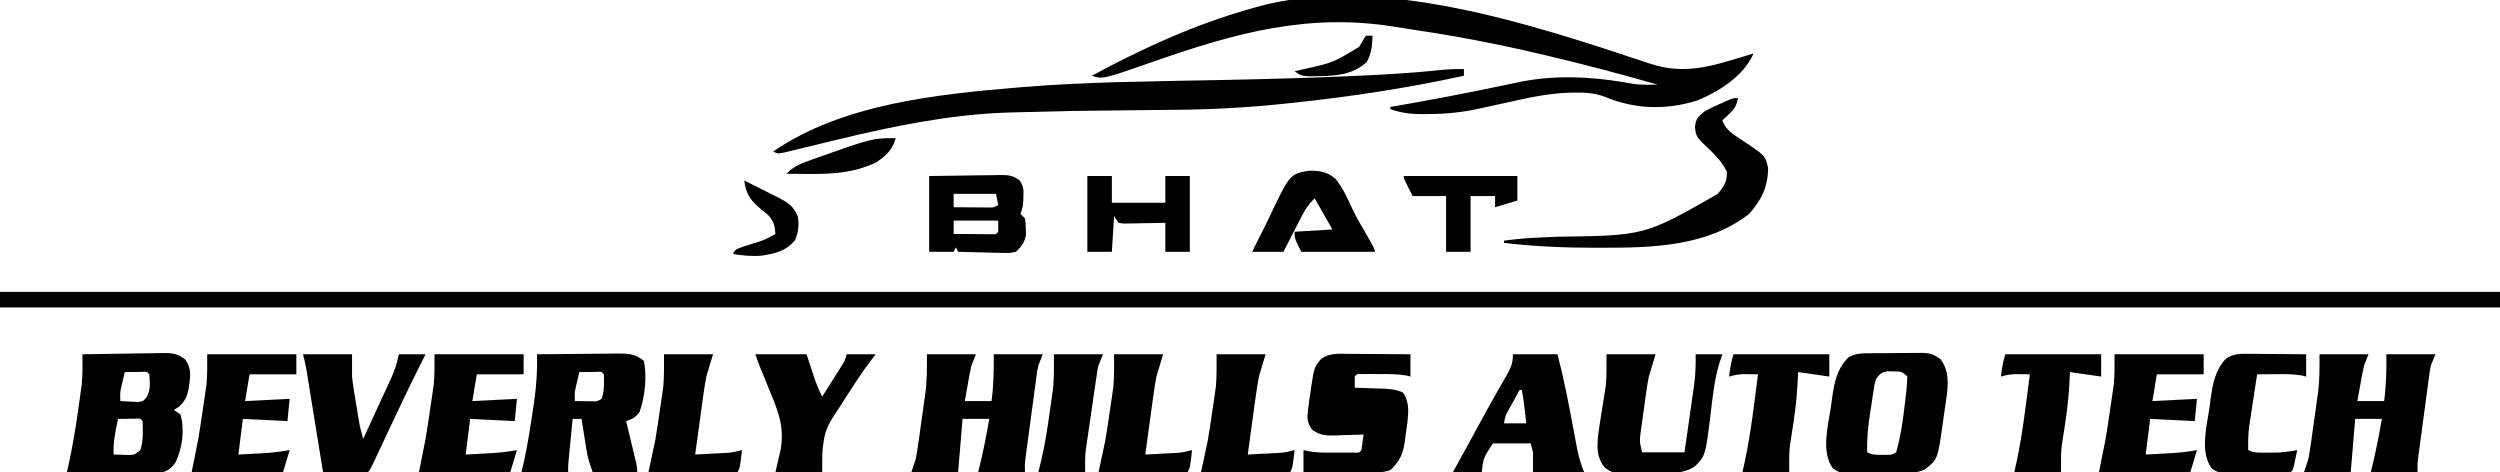 <?xml version="1.0" encoding="UTF-8"?>
<svg version="1.1" xmlns="http://www.w3.org/2000/svg" width="1122" height="212">
<path d="M0 0 C370.26 0 740.52 0 1122 0 C1122 2.31 1122 4.62 1122 7 C751.74 7 381.48 7 0 7 C0 4.69 0 2.38 0 0 Z " fill="#000000" transform="translate(0,131)"/>
<path d="M0 0 C12.701 4.16 23.612 2.181 36.211 -1.652 C37.259 -1.96 38.307 -2.269 39.387 -2.586 C41.666 -3.26 43.941 -3.947 46.211 -4.652 C41.748 5.458 31.093 12.165 21.211 16.348 C7.206 20.802 -6.807 20.513 -20.461 14.815 C-24.878 13.15 -28.834 12.851 -33.523 12.914 C-34.341 12.92 -35.159 12.927 -36.001 12.933 C-45.578 13.17 -54.729 15.178 -64.039 17.285 C-66.62 17.85 -69.203 18.408 -71.786 18.966 C-73.371 19.311 -74.955 19.66 -76.537 20.015 C-84.328 21.749 -91.818 22.529 -99.789 22.535 C-100.653 22.547 -101.516 22.56 -102.406 22.572 C-107.6 22.584 -111.872 22.038 -116.789 20.348 C-116.789 20.018 -116.789 19.688 -116.789 19.348 C-116.119 19.233 -115.449 19.118 -114.758 19 C-98.462 16.19 -82.257 13.08 -66.077 9.672 C-65.027 9.451 -65.027 9.451 -63.955 9.227 C-62.057 8.828 -60.159 8.426 -58.26 8.024 C-42.867 5.024 -27.25 5.688 -11.843 8.28 C-11.034 8.416 -10.225 8.552 -9.391 8.691 C-8.693 8.817 -7.995 8.943 -7.276 9.072 C-3.768 9.461 -0.318 9.387 3.211 9.348 C-13.306 4.601 -29.871 0.213 -46.602 -3.715 C-47.695 -3.973 -48.789 -4.231 -49.916 -4.497 C-68.243 -8.8 -86.58 -12.368 -105.201 -15.119 C-108.429 -15.599 -111.65 -16.109 -114.871 -16.637 C-153.772 -22.951 -186.668 -13.767 -223.243 -0.968 C-245.892 6.943 -245.892 6.943 -250.789 5.348 C-227.855 -7.035 -204.915 -17.536 -179.789 -24.652 C-178.975 -24.892 -178.162 -25.133 -177.323 -25.38 C-122.463 -41.064 -52.024 -17.311 0 0 Z " fill="#000000" transform="translate(740.789,28.652)"/>
<path d="M0 0 C0 0.99 0 1.98 0 3 C-25.818 8.642 -52.037 12.567 -78.312 15.312 C-79.083 15.394 -79.854 15.475 -80.648 15.558 C-96.371 17.193 -112.058 18.114 -127.862 18.26 C-130.206 18.282 -132.55 18.309 -134.895 18.337 C-139.888 18.396 -144.882 18.448 -149.875 18.5 C-176.481 18.754 -176.481 18.754 -203.078 19.457 C-204.111 19.493 -205.145 19.529 -206.209 19.565 C-231.415 20.563 -255.753 25.578 -280.215 31.426 C-281.084 31.633 -281.953 31.841 -282.848 32.055 C-287.164 33.087 -291.477 34.13 -295.786 35.192 C-297.361 35.575 -298.937 35.957 -300.512 36.34 C-301.241 36.523 -301.969 36.706 -302.72 36.894 C-307.774 38.113 -307.774 38.113 -310 37 C-279.095 15.752 -237.091 11.378 -200.75 8.312 C-199.674 8.221 -199.674 8.221 -198.577 8.128 C-169.456 5.699 -140.206 5.519 -111.005 4.95 C-89.816 4.536 -68.644 3.991 -47.473 3.004 C-46.131 2.942 -46.131 2.942 -44.762 2.879 C-33.103 2.334 -21.496 1.605 -9.887 0.367 C-6.557 0.053 -3.341 -0.074 0 0 Z " fill="#000000" transform="translate(657,31)"/>
<path d="M0 0 C6.032 -0.124 12.064 -0.214 18.097 -0.275 C20.148 -0.3 22.2 -0.334 24.251 -0.377 C27.203 -0.438 30.153 -0.466 33.105 -0.488 C34.02 -0.514 34.935 -0.54 35.877 -0.566 C40.381 -0.568 42.375 -0.463 46.091 2.292 C48.64 5.908 48.574 8.785 48 13 C47.857 14.065 47.857 14.065 47.711 15.152 C46.992 18.935 46.181 20.828 43.375 23.5 C42.591 23.995 41.807 24.49 41 25 C41.99 25.66 42.98 26.32 44 27 C45.983 34.016 44.829 42.223 41.672 48.742 C39.845 51.209 38.804 51.872 36 53 C33.887 53.241 33.887 53.241 31.599 53.227 C30.308 53.227 30.308 53.227 28.991 53.227 C28.071 53.216 27.151 53.206 26.203 53.195 C25.254 53.192 24.306 53.19 23.328 53.187 C20.302 53.176 17.276 53.15 14.25 53.125 C12.197 53.115 10.143 53.106 8.09 53.098 C3.06 53.076 -1.97 53.041 -7 53 C-6.809 52.16 -6.618 51.321 -6.421 50.456 C-4.491 41.756 -3.011 33.083 -1.812 24.25 C-1.635 23.014 -1.458 21.778 -1.275 20.504 C-1.108 19.291 -0.942 18.078 -0.77 16.828 C-0.621 15.755 -0.473 14.681 -0.32 13.575 C0.086 9.041 0.063 4.549 0 0 Z M19 8 C18.661 9.415 18.329 10.832 18 12.25 C17.814 13.039 17.629 13.828 17.438 14.641 C16.878 17.256 16.878 17.256 17 21 C18.603 21.108 20.207 21.186 21.812 21.25 C23.152 21.32 23.152 21.32 24.52 21.391 C27.114 21.226 27.114 21.226 28.809 19.246 C30.707 15.666 30.263 13.01 30 9 C28.966 7.741 28.966 7.741 26.715 7.902 C25.798 7.914 24.882 7.926 23.938 7.938 C23.018 7.947 22.099 7.956 21.152 7.965 C20.442 7.976 19.732 7.988 19 8 Z M16 29 C14.809 34.38 13.708 39.453 14 45 C15.437 45.054 16.875 45.093 18.312 45.125 C19.113 45.148 19.914 45.171 20.738 45.195 C23.284 45.158 23.284 45.158 26 43 C27.37 38.766 27.147 34.402 27 30 C25.966 28.741 25.966 28.741 23.715 28.902 C22.798 28.914 21.882 28.926 20.938 28.938 C20.018 28.947 19.099 28.956 18.152 28.965 C17.442 28.976 16.732 28.988 16 29 Z " fill="#000000" transform="translate(37,159)"/>
<path d="M0 0 C6.032 -0.074 12.064 -0.129 18.097 -0.165 C20.148 -0.18 22.2 -0.2 24.251 -0.226 C27.203 -0.263 30.154 -0.28 33.105 -0.293 C34.478 -0.316 34.478 -0.316 35.877 -0.34 C40.682 -0.341 44.186 -0.295 48 3 C49.416 10.058 48.457 19.193 46 26 C44.029 28.432 43.056 28.981 40 30 C40.227 30.939 40.227 30.939 40.459 31.896 C41.142 34.722 41.821 37.548 42.5 40.375 C42.738 41.36 42.977 42.345 43.223 43.359 C43.448 44.3 43.674 45.241 43.906 46.211 C44.116 47.08 44.325 47.95 44.541 48.845 C45 51 45 51 45 53 C38.4 53 31.8 53 25 53 C22.75 46.25 22.75 46.25 22.148 42.477 C22.02 41.684 21.891 40.891 21.758 40.074 C21.631 39.266 21.505 38.458 21.375 37.625 C21.241 36.794 21.107 35.962 20.969 35.105 C20.641 33.071 20.32 31.036 20 29 C18.68 29 17.36 29 16 29 C15.664 32.437 15.332 35.875 15 39.312 C14.905 40.289 14.809 41.265 14.711 42.271 C14.621 43.209 14.53 44.147 14.438 45.113 C14.354 45.977 14.27 46.841 14.184 47.732 C13.96 50.119 13.96 50.119 14 53 C7.07 53 0.14 53 -7 53 C-6.588 51.267 -6.175 49.535 -5.75 47.75 C-4.124 40.15 -2.939 32.502 -1.812 24.812 C-1.634 23.626 -1.455 22.439 -1.271 21.216 C-0.253 14.089 0.239 7.197 0 0 Z M19 8 C18.661 9.415 18.329 10.832 18 12.25 C17.814 13.039 17.629 13.828 17.438 14.641 C16.878 17.256 16.878 17.256 17 21 C18.625 21.027 20.25 21.046 21.875 21.062 C23.232 21.08 23.232 21.08 24.617 21.098 C27.017 21.162 27.017 21.162 29 20 C30.294 16.117 30.132 13.093 30 9 C28.966 7.741 28.966 7.741 26.715 7.902 C25.798 7.914 24.882 7.926 23.938 7.938 C23.018 7.947 22.099 7.956 21.152 7.965 C20.442 7.976 19.732 7.988 19 8 Z " fill="#000000" transform="translate(241,159)"/>
<path d="M0 0 C7.26 0 14.52 0 22 0 C21.34 1.65 20.68 3.3 20 5 C19.674 6.32 19.388 7.65 19.148 8.988 C19.02 9.694 18.891 10.4 18.758 11.127 C18.568 12.209 18.568 12.209 18.375 13.312 C18.241 14.053 18.107 14.794 17.969 15.557 C17.641 17.37 17.32 19.185 17 21 C20.96 21 24.92 21 29 21 C29.941 13.943 30.082 7.121 30 0 C37.26 0 44.52 0 52 0 C51.34 1.65 50.68 3.3 50 5 C49.504 7.244 49.504 7.244 49.222 9.543 C49.042 10.845 49.042 10.845 48.859 12.172 C48.677 13.559 48.677 13.559 48.492 14.973 C48.362 15.933 48.231 16.893 48.097 17.882 C47.824 19.906 47.553 21.931 47.286 23.956 C46.876 27.056 46.456 30.154 46.035 33.252 C45.77 35.221 45.506 37.191 45.242 39.16 C45.117 40.086 44.992 41.012 44.863 41.967 C44.693 43.263 44.693 43.263 44.519 44.586 C44.418 45.344 44.318 46.102 44.214 46.882 C43.933 49.309 43.933 49.309 44 53 C37.07 53 30.14 53 23 53 C23.454 51.082 23.907 49.164 24.375 47.188 C25.772 41.149 26.942 35.106 28 29 C24.04 29 20.08 29 16 29 C15.34 36.92 14.68 44.84 14 53 C7.07 53 0.14 53 -7 53 C-6.01 50.03 -6.01 50.03 -5 47 C-4.515 44.304 -4.083 41.637 -3.711 38.926 C-3.603 38.161 -3.495 37.397 -3.383 36.609 C-3.157 34.997 -2.934 33.384 -2.713 31.771 C-2.378 29.336 -2.03 26.903 -1.68 24.471 C-1.46 22.893 -1.241 21.316 -1.023 19.738 C-0.92 19.026 -0.817 18.315 -0.711 17.581 C0.092 11.576 0 6.217 0 0 Z " fill="#000000" transform="translate(1041,159)"/>
<path d="M0 0 C7.26 0 14.52 0 22 0 C21.34 1.65 20.68 3.3 20 5 C19.674 6.32 19.388 7.65 19.148 8.988 C19.02 9.694 18.891 10.4 18.758 11.127 C18.568 12.209 18.568 12.209 18.375 13.312 C18.241 14.053 18.107 14.794 17.969 15.557 C17.641 17.37 17.32 19.185 17 21 C20.96 21 24.92 21 29 21 C29.941 13.943 30.082 7.121 30 0 C37.26 0 44.52 0 52 0 C51.34 1.65 50.68 3.3 50 5 C49.504 7.244 49.504 7.244 49.222 9.543 C49.042 10.845 49.042 10.845 48.859 12.172 C48.677 13.559 48.677 13.559 48.492 14.973 C48.362 15.933 48.231 16.893 48.097 17.882 C47.824 19.906 47.553 21.931 47.286 23.956 C46.876 27.056 46.456 30.154 46.035 33.252 C45.77 35.221 45.506 37.191 45.242 39.16 C45.117 40.086 44.992 41.012 44.863 41.967 C44.693 43.263 44.693 43.263 44.519 44.586 C44.418 45.344 44.318 46.102 44.214 46.882 C43.933 49.309 43.933 49.309 44 53 C37.07 53 30.14 53 23 53 C23.454 51.082 23.907 49.164 24.375 47.188 C25.772 41.149 26.942 35.106 28 29 C24.04 29 20.08 29 16 29 C15.34 36.92 14.68 44.84 14 53 C7.07 53 0.14 53 -7 53 C-6.01 50.03 -6.01 50.03 -5 47 C-4.515 44.304 -4.083 41.637 -3.711 38.926 C-3.603 38.161 -3.495 37.397 -3.383 36.609 C-3.157 34.997 -2.934 33.384 -2.713 31.771 C-2.378 29.336 -2.03 26.903 -1.68 24.471 C-1.46 22.893 -1.241 21.316 -1.023 19.738 C-0.92 19.026 -0.817 18.315 -0.711 17.581 C0.092 11.576 0 6.217 0 0 Z " fill="#000000" transform="translate(416,159)"/>
<path d="M0 0 C0.782 -0.008 1.563 -0.015 2.368 -0.023 C4.018 -0.034 5.668 -0.037 7.318 -0.032 C9.836 -0.031 12.351 -0.073 14.869 -0.117 C16.475 -0.122 18.081 -0.125 19.688 -0.125 C20.811 -0.15 20.811 -0.15 21.958 -0.175 C25.892 -0.123 27.724 0.324 30.867 2.76 C35.732 9.209 33.82 17.239 32.771 24.822 C32.59 26.046 32.409 27.27 32.223 28.531 C32.061 29.759 31.899 30.987 31.732 32.252 C29.525 47.606 29.525 47.606 23.789 52.149 C20.071 53.854 16.7 53.918 12.688 53.902 C11.905 53.908 11.123 53.913 10.316 53.918 C8.668 53.925 7.02 53.923 5.372 53.915 C2.852 53.906 0.334 53.935 -2.186 53.967 C-3.79 53.968 -5.395 53.968 -7 53.965 C-8.127 53.982 -8.127 53.982 -9.276 53.999 C-12.756 53.953 -14.719 53.749 -17.533 51.625 C-22.928 44.152 -19.577 32.298 -18.34 23.844 C-18.183 22.655 -18.025 21.467 -17.863 20.242 C-16.807 12.96 -15.782 7.212 -10.464 1.82 C-7.069 -0.112 -3.805 0.001 0 0 Z M1.91 11.469 C1.133 14.03 1.133 14.03 0.742 16.949 C0.486 18.572 0.486 18.572 0.225 20.229 C-0.024 21.925 -0.024 21.925 -0.277 23.656 C-0.455 24.768 -0.632 25.88 -0.814 27.025 C-1.716 32.907 -2.3 38.52 -2.09 44.469 C0.276 45.652 1.778 45.602 4.41 45.594 C5.204 45.596 5.998 45.599 6.816 45.602 C8.969 45.602 8.969 45.602 10.91 44.469 C13.273 36.27 14.255 27.615 15.223 19.156 C15.323 18.326 15.424 17.496 15.527 16.641 C15.742 14.591 15.837 12.529 15.91 10.469 C13.495 8.054 12.783 8.173 9.473 8.156 C8.69 8.139 7.908 8.123 7.102 8.105 C4.315 8.567 3.649 9.265 1.91 11.469 Z " fill="#000000" transform="translate(840.09,158.531)"/>
<path d="M0 0 C0.793 0.003 1.587 0.006 2.404 0.009 C4.931 0.02 7.458 0.045 9.984 0.07 C11.701 0.08 13.417 0.089 15.133 0.098 C19.333 0.12 23.534 0.154 27.734 0.195 C27.734 3.495 27.734 6.795 27.734 10.195 C27.11 10.033 26.487 9.87 25.844 9.703 C21.547 9.001 17.331 9.051 12.984 9.07 C12.109 9.066 11.234 9.063 10.332 9.059 C9.501 9.06 8.669 9.061 7.812 9.062 C7.054 9.064 6.295 9.065 5.513 9.066 C3.709 9.002 3.709 9.002 2.734 10.195 C2.694 11.861 2.692 13.529 2.734 15.195 C3.566 15.217 3.566 15.217 4.415 15.24 C6.939 15.314 9.461 15.411 11.984 15.508 C12.857 15.53 13.73 15.553 14.629 15.576 C18.153 15.724 21.027 15.888 24.281 17.301 C27.404 21.371 26.835 26.185 26.352 31.043 C26.115 32.783 25.867 34.521 25.609 36.258 C25.504 37.13 25.398 38.002 25.289 38.9 C24.432 44.797 23.085 48.063 18.734 52.195 C14.976 53.448 11.479 53.319 7.566 53.293 C6.374 53.291 6.374 53.291 5.158 53.289 C2.621 53.283 0.084 53.271 -2.453 53.258 C-4.174 53.253 -5.895 53.248 -7.615 53.244 C-11.832 53.233 -16.049 53.216 -20.266 53.195 C-20.266 49.895 -20.266 46.595 -20.266 43.195 C-19.54 43.358 -18.815 43.52 -18.067 43.687 C-15.45 44.162 -13.092 44.324 -10.438 44.328 C-9.115 44.33 -9.115 44.33 -7.766 44.332 C-6.858 44.328 -5.951 44.324 -5.016 44.32 C-4.093 44.324 -3.17 44.328 -2.219 44.332 C-0.904 44.33 -0.904 44.33 0.438 44.328 C1.639 44.326 1.639 44.326 2.864 44.325 C4.749 44.4 4.749 44.4 5.734 43.195 C6.102 40.867 6.437 38.533 6.734 36.195 C6.155 36.221 5.575 36.248 4.978 36.275 C2.334 36.379 -0.308 36.444 -2.953 36.508 C-3.865 36.55 -4.777 36.592 -5.717 36.635 C-10.259 36.717 -12.571 36.667 -16.414 34.059 C-18.648 30.604 -18.714 29.111 -18.203 25.07 C-18.065 23.933 -17.927 22.796 -17.785 21.625 C-17.614 20.493 -17.442 19.361 -17.266 18.195 C-17.125 17.167 -16.985 16.138 -16.84 15.078 C-15.418 5.954 -15.418 5.954 -12.266 2.195 C-8.499 -0.44 -4.409 -0.059 0 0 Z " fill="#000000" transform="translate(605.266,158.805)"/>
<path d="M0 0 C6.6 0 13.2 0 20 0 C22.866 10.878 24.957 21.851 27.023 32.901 C27.471 35.288 27.925 37.673 28.379 40.059 C28.579 41.145 28.579 41.145 28.783 42.253 C29.525 46.131 30.514 49.285 32 53 C24.41 53 16.82 53 9 53 C9 50.03 9 47.06 9 44 C8.505 42.02 8.505 42.02 8 40 C2.39 40 -3.22 40 -9 40 C-13.282 46.555 -13.282 46.555 -14 53 C-18.29 53 -22.58 53 -27 53 C-26.292 51.73 -25.585 50.461 -24.855 49.152 C-21.448 43.018 -18.099 36.853 -14.751 30.686 C-12.204 26.004 -9.637 21.337 -6.996 16.707 C-6.532 15.89 -6.068 15.072 -5.591 14.23 C-4.716 12.694 -3.835 11.162 -2.947 9.635 C-0.927 6.077 0 4.179 0 0 Z M3 16 C1.828 18.122 0.662 20.248 -0.5 22.375 C-0.834 22.978 -1.168 23.582 -1.512 24.203 C-3.388 27.414 -3.388 27.414 -4 31 C-0.7 31 2.6 31 6 31 C5.466 25.966 4.895 20.985 4 16 C3.67 16 3.34 16 3 16 Z " fill="#000000" transform="translate(679,159)"/>
<path d="M0 0 C7.26 0 14.52 0 22 0 C21.01 3.3 20.02 6.6 19 10 C18.044 14.91 17.411 19.855 16.75 24.812 C16.564 26.109 16.379 27.405 16.188 28.74 C16.017 29.987 15.847 31.235 15.672 32.52 C15.518 33.645 15.364 34.77 15.206 35.929 C14.843 39.345 14.843 39.345 16 44 C22.27 44 28.54 44 35 44 C35.717 39.02 36.431 34.04 37.136 29.059 C37.377 27.367 37.619 25.675 37.864 23.984 C38.217 21.542 38.562 19.099 38.906 16.656 C39.07 15.537 39.07 15.537 39.238 14.395 C39.911 9.55 40.097 4.892 40 0 C43.96 0 47.92 0 52 0 C51.546 1.35 51.093 2.699 50.625 4.09 C48.246 12.019 47.526 20.196 46.539 28.389 C44.33 45.727 44.33 45.727 39.438 50.5 C33.707 54.027 27.59 53.299 21.025 53.35 C19.472 53.367 17.919 53.394 16.366 53.432 C14.123 53.487 11.881 53.509 9.637 53.523 C8.947 53.546 8.257 53.569 7.547 53.592 C3.739 53.576 2.113 53.088 -0.919 50.714 C-4.574 45.947 -4.263 41.669 -3.688 35.829 C-3.205 32.25 -2.649 28.689 -2.062 25.125 C-1.671 22.712 -1.286 20.298 -0.91 17.883 C-0.736 16.825 -0.562 15.766 -0.383 14.676 C0.124 9.809 0 4.894 0 0 Z " fill="#000000" transform="translate(721,159)"/>
<path d="M0 0 C13.2 0 26.4 0 40 0 C40 2.97 40 5.94 40 9 C33.07 9 26.14 9 19 9 C18.34 12.96 17.68 16.92 17 21 C26.9 20.505 26.9 20.505 37 20 C36.67 23.3 36.34 26.6 36 30 C29.4 29.67 22.8 29.34 16 29 C15.34 34.28 14.68 39.56 14 45 C16.709 44.858 19.417 44.712 22.125 44.562 C22.886 44.523 23.646 44.484 24.43 44.443 C28.685 44.205 32.804 43.798 37 43 C36.01 46.3 35.02 49.6 34 53 C20.47 53 6.94 53 -7 53 C-6.01 48.05 -5.02 43.1 -4 38 C-3.23 33.23 -2.493 28.47 -1.812 23.688 C-1.547 21.911 -1.547 21.911 -1.275 20.1 C-1.108 18.936 -0.942 17.773 -0.77 16.574 C-0.621 15.549 -0.473 14.524 -0.32 13.468 C0.093 8.996 0 4.49 0 0 Z " fill="#000000" transform="translate(949,159)"/>
<path d="M0 0 C13.2 0 26.4 0 40 0 C40 2.97 40 5.94 40 9 C33.07 9 26.14 9 19 9 C18.34 12.96 17.68 16.92 17 21 C26.9 20.505 26.9 20.505 37 20 C36.67 23.3 36.34 26.6 36 30 C29.4 29.67 22.8 29.34 16 29 C15.34 34.28 14.68 39.56 14 45 C16.709 44.858 19.417 44.712 22.125 44.562 C22.886 44.523 23.646 44.484 24.43 44.443 C28.685 44.205 32.804 43.798 37 43 C36.01 46.3 35.02 49.6 34 53 C20.47 53 6.94 53 -7 53 C-6.01 48.05 -5.02 43.1 -4 38 C-3.23 33.23 -2.493 28.47 -1.812 23.688 C-1.547 21.911 -1.547 21.911 -1.275 20.1 C-1.108 18.936 -0.942 17.773 -0.77 16.574 C-0.621 15.549 -0.473 14.524 -0.32 13.468 C0.093 8.996 0 4.49 0 0 Z " fill="#000000" transform="translate(195,159)"/>
<path d="M0 0 C13.2 0 26.4 0 40 0 C40 2.97 40 5.94 40 9 C33.07 9 26.14 9 19 9 C18.34 12.96 17.68 16.92 17 21 C26.9 20.505 26.9 20.505 37 20 C36.67 23.3 36.34 26.6 36 30 C29.4 29.67 22.8 29.34 16 29 C15.34 34.28 14.68 39.56 14 45 C16.709 44.858 19.417 44.712 22.125 44.562 C22.886 44.523 23.646 44.484 24.43 44.443 C28.685 44.205 32.804 43.798 37 43 C36.01 46.3 35.02 49.6 34 53 C20.47 53 6.94 53 -7 53 C-6.01 48.05 -5.02 43.1 -4 38 C-3.23 33.23 -2.493 28.47 -1.812 23.688 C-1.547 21.911 -1.547 21.911 -1.275 20.1 C-1.108 18.936 -0.942 17.773 -0.77 16.574 C-0.621 15.549 -0.473 14.524 -0.32 13.468 C0.093 8.996 0 4.49 0 0 Z " fill="#000000" transform="translate(93,159)"/>
<path d="M0 0 C-0.576 3.353 -1.593 4.938 -4.062 7.25 C-4.884 8.031 -4.884 8.031 -5.723 8.828 C-6.144 9.215 -6.566 9.602 -7 10 C-5.488 14.484 -1.88 16.44 1.875 18.938 C12.312 25.899 12.312 25.899 13.531 31.395 C13.42 39.996 10.625 45.557 5 52 C-13.938 66.764 -38.731 67.207 -61.688 67.188 C-62.98 67.189 -62.98 67.189 -64.298 67.19 C-77.964 67.188 -91.418 66.624 -105 65 C-105 64.67 -105 64.34 -105 64 C-99.476 63.246 -94.03 62.788 -88.461 62.57 C-86.822 62.499 -85.184 62.427 -83.545 62.354 C-82.7 62.317 -81.855 62.28 -80.984 62.242 C-41.766 61.726 -41.766 61.726 -9.062 43 C-6.354 39.733 -4.713 37.403 -5 33 C-7.579 27.725 -11.878 23.992 -16.074 19.953 C-18.474 17.52 -18.942 16.537 -19.312 13.125 C-18.918 9.175 -18.001 8.516 -15 6 C-11.836 4.297 -11.836 4.297 -8.375 2.75 C-6.654 1.969 -6.654 1.969 -4.898 1.172 C-2 0 -2 0 0 0 Z " fill="#000000" transform="translate(780,44)"/>
<path d="M0 0 C7.26 0 14.52 0 22 0 C22 3.3 22 6.6 22 10 C22.22 12.12 22.492 14.237 22.84 16.34 C23.016 17.422 23.192 18.504 23.373 19.619 C23.559 20.714 23.746 21.809 23.938 22.938 C24.12 24.06 24.302 25.182 24.49 26.338 C25.435 32.243 25.435 32.243 27 38 C29.125 33.395 31.242 28.787 33.354 24.176 C34.073 22.608 34.793 21.042 35.516 19.476 C36.556 17.222 37.589 14.965 38.621 12.707 C38.944 12.011 39.267 11.315 39.6 10.598 C41.246 6.977 42.209 3.953 43 0 C46.96 0 50.92 0 55 0 C54.526 0.935 54.052 1.871 53.564 2.834 C47.797 14.266 42.327 25.827 36.899 37.423 C35.78 39.813 34.657 42.201 33.535 44.59 C33.194 45.322 32.852 46.054 32.5 46.808 C30.113 51.887 30.113 51.887 29 53 C27.511 53.087 26.019 53.107 24.527 53.098 C23.628 53.094 22.729 53.091 21.803 53.088 C20.384 53.075 20.384 53.075 18.938 53.062 C17.988 53.058 17.039 53.053 16.061 53.049 C13.707 53.037 11.354 53.021 9 53 C8.902 52.395 8.804 51.79 8.703 51.167 C7.683 44.872 6.661 38.578 5.637 32.285 C5.255 29.935 4.874 27.586 4.493 25.237 C3.946 21.861 3.397 18.485 2.848 15.109 C2.678 14.058 2.508 13.007 2.333 11.924 C2.173 10.943 2.013 9.963 1.848 8.952 C1.708 8.091 1.568 7.229 1.424 6.341 C1.038 4.21 0.525 2.102 0 0 Z " fill="#000000" transform="translate(136,159)"/>
<path d="M0 0 C7.59 0 15.18 0 23 0 C25.375 7.25 25.375 7.25 26.111 9.513 C27.203 12.818 28.398 15.915 30 19 C31.651 16.399 33.295 13.794 34.938 11.188 C35.406 10.45 35.875 9.712 36.357 8.951 C36.805 8.239 37.253 7.527 37.715 6.793 C38.129 6.138 38.542 5.484 38.969 4.809 C40.151 2.871 40.151 2.871 41 0 C45.29 0 49.58 0 54 0 C53.125 1.145 52.249 2.289 51.348 3.469 C48.179 7.694 45.278 12.05 42.438 16.5 C41.982 17.208 41.526 17.915 41.057 18.645 C40.147 20.06 39.242 21.478 38.342 22.898 C37.441 24.309 36.525 25.71 35.594 27.102 C32.996 31.052 31.329 34.228 30.688 39 C30.547 39.949 30.406 40.898 30.262 41.875 C29.952 45.571 30 49.291 30 53 C23.07 53 16.14 53 9 53 C9.781 49.615 10.562 46.229 11.344 42.844 C13.077 32.69 10.461 26.084 6.562 16.688 C6.04 15.401 5.518 14.114 4.998 12.826 C4.046 10.476 3.089 8.128 2.123 5.784 C1.355 3.879 0.649 1.948 0 0 Z " fill="#000000" transform="translate(339,159)"/>
<path d="M0 0 C1.057 0.004 1.057 0.004 2.135 0.009 C4.377 0.02 6.618 0.045 8.859 0.07 C10.383 0.08 11.906 0.089 13.43 0.098 C17.156 0.12 20.883 0.154 24.609 0.195 C24.609 3.495 24.609 6.795 24.609 10.195 C23.966 10.032 23.323 9.868 22.66 9.699 C18.681 9.042 14.821 9.089 10.797 9.133 C10.009 9.137 9.22 9.142 8.408 9.146 C6.475 9.158 4.542 9.176 2.609 9.195 C1.934 13.548 1.271 17.903 0.609 22.258 C0.419 23.487 0.228 24.716 0.031 25.982 C-0.149 27.178 -0.33 28.374 -0.516 29.605 C-0.683 30.7 -0.851 31.794 -1.023 32.922 C-1.411 36.373 -1.452 39.726 -1.391 43.195 C1.524 44.653 4.114 44.327 7.359 44.32 C8.571 44.323 9.783 44.325 11.031 44.328 C14.319 44.206 17.383 43.819 20.609 43.195 C20.301 44.675 19.988 46.154 19.672 47.633 C19.498 48.457 19.324 49.28 19.145 50.129 C18.609 52.195 18.609 52.195 17.609 53.195 C15.208 53.333 12.837 53.408 10.434 53.434 C9.712 53.442 8.99 53.45 8.247 53.458 C6.716 53.472 5.185 53.483 3.655 53.49 C1.317 53.508 -1.02 53.552 -3.357 53.596 C-4.844 53.606 -6.33 53.614 -7.816 53.621 C-8.514 53.639 -9.213 53.656 -9.932 53.674 C-13.308 53.659 -15.084 53.43 -17.802 51.356 C-23.232 43.972 -19.906 32.042 -18.703 23.633 C-18.554 22.453 -18.405 21.273 -18.252 20.057 C-17.296 13.358 -16.204 7.248 -11.391 2.195 C-7.788 -0.331 -4.296 -0.034 0 0 Z " fill="#000000" transform="translate(1010.391,158.805)"/>
<path d="M0 0 C14.19 0 28.38 0 43 0 C43 3.3 43 6.6 43 10 C38.38 9.34 33.76 8.68 29 8 C28.897 10.042 28.794 12.084 28.688 14.188 C28.248 21.694 27.207 29.08 26.016 36.501 C25.886 37.344 25.755 38.186 25.621 39.055 C25.502 39.792 25.382 40.529 25.26 41.289 C24.887 45.176 25 49.095 25 53 C18.07 53 11.14 53 4 53 C4.619 50.185 4.619 50.185 5.25 47.312 C7.887 34.681 9.314 21.787 11 9 C9.583 8.973 8.167 8.953 6.75 8.938 C5.961 8.926 5.172 8.914 4.359 8.902 C2.093 8.996 0.171 9.368 -2 10 C-1.542 6.531 -1.109 3.326 0 0 Z " fill="#000000" transform="translate(900,159)"/>
<path d="M0 0 C14.19 0 28.38 0 43 0 C43 3.3 43 6.6 43 10 C38.38 9.34 33.76 8.68 29 8 C28.897 10.042 28.794 12.084 28.688 14.188 C28.248 21.694 27.207 29.08 26.016 36.501 C25.886 37.344 25.755 38.186 25.621 39.055 C25.502 39.792 25.382 40.529 25.26 41.289 C24.887 45.176 25 49.095 25 53 C18.07 53 11.14 53 4 53 C4.619 50.185 4.619 50.185 5.25 47.312 C7.887 34.681 9.314 21.787 11 9 C9.583 8.973 8.167 8.953 6.75 8.938 C5.961 8.926 5.172 8.914 4.359 8.902 C2.093 8.996 0.171 9.368 -2 10 C-1.542 6.531 -1.109 3.326 0 0 Z " fill="#000000" transform="translate(778,159)"/>
<path d="M0 0 C5.339 -0.092 10.676 -0.172 16.016 -0.22 C17.831 -0.24 19.647 -0.267 21.463 -0.302 C24.074 -0.35 26.685 -0.373 29.297 -0.391 C30.107 -0.411 30.918 -0.432 31.753 -0.453 C35.406 -0.455 37.54 -0.341 40.517 1.87 C42.335 4.482 42.45 5.909 42.312 9.062 C42.276 10.348 42.276 10.348 42.238 11.66 C42 14 42 14 41 17 C41.66 17.66 42.32 18.32 43 19 C43.336 21.207 43.336 21.207 43.375 23.812 C43.403 24.665 43.432 25.517 43.461 26.395 C42.836 29.925 41.515 31.467 39 34 C36.159 34.568 36.159 34.568 32.922 34.488 C31.182 34.464 31.182 34.464 29.406 34.439 C27.596 34.377 27.596 34.377 25.75 34.312 C24.528 34.29 23.306 34.267 22.047 34.244 C19.03 34.185 16.016 34.103 13 34 C12.67 33.34 12.34 32.68 12 32 C11.67 32.66 11.34 33.32 11 34 C7.37 34 3.74 34 0 34 C0 22.78 0 11.56 0 0 Z M11 8 C11 9.98 11 11.96 11 14 C13.958 14.027 16.917 14.047 19.875 14.062 C20.717 14.071 21.559 14.079 22.426 14.088 C23.231 14.091 24.037 14.094 24.867 14.098 C25.611 14.103 26.354 14.108 27.121 14.114 C29.091 14.118 29.091 14.118 31 13 C30.67 11.35 30.34 9.7 30 8 C23.73 8 17.46 8 11 8 Z M11 20 C11 21.98 11 23.96 11 26 C14.146 26.029 17.292 26.047 20.438 26.062 C21.335 26.071 22.233 26.079 23.158 26.088 C24.439 26.093 24.439 26.093 25.746 26.098 C26.537 26.103 27.328 26.108 28.142 26.114 C30.016 26.205 30.016 26.205 31 25 C31 23.35 31 21.7 31 20 C24.4 20 17.8 20 11 20 Z " fill="#000000" transform="translate(417,79)"/>
<path d="M0 0 C7.26 0 14.52 0 22 0 C21.01 3.3 20.02 6.6 19 10 C18.468 12.891 17.996 15.725 17.613 18.633 C17.507 19.396 17.4 20.158 17.29 20.944 C16.957 23.337 16.634 25.731 16.312 28.125 C16.086 29.766 15.859 31.406 15.631 33.047 C15.079 37.03 14.537 41.015 14 45 C16.75 44.859 19.5 44.712 22.25 44.562 C23.027 44.523 23.805 44.484 24.605 44.443 C25.36 44.401 26.114 44.36 26.891 44.316 C27.928 44.261 27.928 44.261 28.985 44.205 C31.066 43.993 32.986 43.555 35 43 C34.125 50.75 34.125 50.75 33 53 C19.8 53 6.6 53 -7 53 C-5.515 46.07 -5.515 46.07 -4 39 C-3.163 34.285 -2.485 29.554 -1.812 24.812 C-1.635 23.632 -1.458 22.452 -1.275 21.236 C-1.108 20.072 -0.942 18.907 -0.77 17.707 C-0.621 16.681 -0.473 15.654 -0.32 14.597 C0.111 9.749 0 4.867 0 0 Z " fill="#000000" transform="translate(546,159)"/>
<path d="M0 0 C7.26 0 14.52 0 22 0 C21.01 3.3 20.02 6.6 19 10 C18.468 12.891 17.996 15.725 17.613 18.633 C17.507 19.396 17.4 20.158 17.29 20.944 C16.957 23.337 16.634 25.731 16.312 28.125 C16.086 29.766 15.859 31.406 15.631 33.047 C15.079 37.03 14.537 41.015 14 45 C16.75 44.859 19.5 44.712 22.25 44.562 C23.027 44.523 23.805 44.484 24.605 44.443 C25.36 44.401 26.114 44.36 26.891 44.316 C27.928 44.261 27.928 44.261 28.985 44.205 C31.066 43.993 32.986 43.555 35 43 C34.125 50.75 34.125 50.75 33 53 C19.8 53 6.6 53 -7 53 C-5.515 46.07 -5.515 46.07 -4 39 C-3.163 34.285 -2.485 29.554 -1.812 24.812 C-1.635 23.632 -1.458 22.452 -1.275 21.236 C-1.108 20.072 -0.942 18.907 -0.77 17.707 C-0.621 16.681 -0.473 15.654 -0.32 14.597 C0.111 9.749 0 4.867 0 0 Z " fill="#000000" transform="translate(500,159)"/>
<path d="M0 0 C7.26 0 14.52 0 22 0 C21.01 3.3 20.02 6.6 19 10 C18.468 12.891 17.996 15.725 17.613 18.633 C17.507 19.396 17.4 20.158 17.29 20.944 C16.957 23.337 16.634 25.731 16.312 28.125 C16.086 29.766 15.859 31.406 15.631 33.047 C15.079 37.03 14.537 41.015 14 45 C16.75 44.859 19.5 44.712 22.25 44.562 C23.027 44.523 23.805 44.484 24.605 44.443 C25.36 44.401 26.114 44.36 26.891 44.316 C27.928 44.261 27.928 44.261 28.985 44.205 C31.066 43.993 32.986 43.555 35 43 C34.125 50.75 34.125 50.75 33 53 C19.8 53 6.6 53 -7 53 C-5.515 46.07 -5.515 46.07 -4 39 C-3.163 34.285 -2.485 29.554 -1.812 24.812 C-1.635 23.632 -1.458 22.452 -1.275 21.236 C-1.108 20.072 -0.942 18.907 -0.77 17.707 C-0.621 16.681 -0.473 15.654 -0.32 14.597 C0.111 9.749 0 4.867 0 0 Z " fill="#000000" transform="translate(298,159)"/>
<path d="M0 0 C4.722 -0.106 8.598 0.554 12.109 3.895 C15.225 7.893 17.315 12.365 19.391 16.966 C21.237 20.909 23.461 24.627 25.65 28.388 C29.525 35.199 29.525 35.199 29.525 36.388 C18.635 36.388 7.745 36.388 -3.475 36.388 C-6.475 30.388 -6.475 30.388 -6.475 27.388 C1.94 26.893 1.94 26.893 10.525 26.388 C6.565 19.458 6.565 19.458 2.525 12.388 C-0.184 15.097 -1.46 16.946 -3.175 20.274 C-3.661 21.212 -4.148 22.15 -4.649 23.116 C-5.149 24.093 -5.648 25.069 -6.163 26.075 C-6.674 27.063 -7.185 28.051 -7.712 29.069 C-8.971 31.506 -10.224 33.947 -11.475 36.388 C-16.095 36.388 -20.715 36.388 -25.475 36.388 C-23.913 33.084 -22.301 29.842 -20.605 26.607 C-19.773 24.972 -18.972 23.32 -18.189 21.66 C-8.602 1.469 -8.602 1.469 0 0 Z " fill="#000000" transform="translate(587.475,76.612)"/>
<path d="M0 0 C7.26 0 14.52 0 22 0 C21.34 1.65 20.68 3.3 20 5 C19.507 7.101 19.507 7.101 19.222 9.22 C19.102 10.018 18.982 10.816 18.859 11.638 C18.738 12.487 18.617 13.336 18.492 14.211 C18.362 15.097 18.231 15.984 18.097 16.897 C17.824 18.767 17.553 20.638 17.286 22.51 C16.877 25.359 16.457 28.207 16.035 31.055 C15.77 32.878 15.506 34.7 15.242 36.523 C15.117 37.368 14.992 38.213 14.863 39.084 C14.75 39.888 14.636 40.692 14.519 41.521 C14.418 42.219 14.318 42.916 14.214 43.635 C13.932 46.745 14 49.878 14 53 C7.07 53 0.14 53 -7 53 C-6.325 50.235 -6.325 50.235 -5.637 47.414 C-3.954 40.112 -2.816 32.797 -1.812 25.375 C-1.635 24.143 -1.458 22.91 -1.275 21.641 C-1.108 20.426 -0.942 19.212 -0.77 17.961 C-0.621 16.886 -0.473 15.812 -0.32 14.705 C0.102 9.82 0 4.903 0 0 Z " fill="#000000" transform="translate(473,159)"/>
<path d="M0 0 C3.63 0 7.26 0 11 0 C11 3.96 11 7.92 11 12 C18.92 12 26.84 12 35 12 C35 8.04 35 4.08 35 0 C38.63 0 42.26 0 46 0 C46 11.22 46 22.44 46 34 C42.37 34 38.74 34 35 34 C35 29.71 35 25.42 35 21 C33.507 21.035 32.015 21.07 30.477 21.105 C28.526 21.134 26.576 21.161 24.625 21.188 C23.148 21.225 23.148 21.225 21.641 21.264 C20.229 21.278 20.229 21.278 18.789 21.293 C17.92 21.309 17.05 21.324 16.155 21.341 C15.444 21.228 14.733 21.116 14 21 C13.34 20.01 12.68 19.02 12 18 C11.67 23.28 11.34 28.56 11 34 C7.37 34 3.74 34 0 34 C0 22.78 0 11.56 0 0 Z " fill="#000000" transform="translate(488,79)"/>
<path d="M0 0 C16.83 0 33.66 0 51 0 C51 3.63 51 7.26 51 11 C47.7 11.99 44.4 12.98 41 14 C41 12.35 41 10.7 41 9 C37.37 9 33.74 9 30 9 C30 17.25 30 25.5 30 34 C26.37 34 22.74 34 19 34 C19 25.75 19 17.5 19 9 C14.05 9 9.1 9 4 9 C0 1.125 0 1.125 0 0 Z " fill="#000000" transform="translate(630,79)"/>
<path d="M0 0 C0.577 0.289 1.155 0.578 1.75 0.876 C3.154 1.577 4.56 2.277 5.967 2.974 C8.173 4.072 10.368 5.192 12.562 6.312 C13.33 6.691 14.098 7.069 14.889 7.459 C19.196 9.678 22.098 11.309 24 16 C24.753 19.898 24.351 23.17 22.812 26.812 C18.741 31.727 14.024 32.718 7.938 33.727 C3.534 34.137 -0.647 33.699 -5 33 C-4 31 -4 31 -0.727 29.781 C0.638 29.347 2.006 28.92 3.375 28.5 C8.916 26.782 8.916 26.782 14 24 C13.732 20.212 13.37 18.409 10.785 15.551 C9.887 14.812 8.988 14.074 8.062 13.312 C3.038 9.127 0.878 6.585 0 0 Z " fill="#000000" transform="translate(334,81)"/>
<path d="M0 0 C-1.393 5.264 -4.563 8.121 -9 11 C-18.687 15.495 -27.907 16.152 -38.438 16.062 C-39.455 16.058 -40.473 16.053 -41.521 16.049 C-44.014 16.037 -46.507 16.021 -49 16 C-45.833 12.518 -42.093 11.252 -37.75 9.688 C-36.516 9.238 -36.516 9.238 -35.258 8.779 C-10.45 0 -10.45 0 0 0 Z " fill="#000000" transform="translate(402,62)"/>
<path d="M0 0 C0.99 0 1.98 0 3 0 C2.808 4.402 2.57 7.992 0.375 11.875 C-5.95 17.534 -13.501 18.147 -21.625 18.188 C-23.593 18.209 -23.593 18.209 -25.602 18.23 C-29 18 -29 18 -32 16 C-30.744 15.709 -29.489 15.417 -28.195 15.117 C-14.666 12.117 -14.666 12.117 -3 5 C-2.484 4.113 -1.969 3.226 -1.438 2.312 C-0.963 1.549 -0.489 0.786 0 0 Z " fill="#000000" transform="translate(613,16)"/>
</svg>
